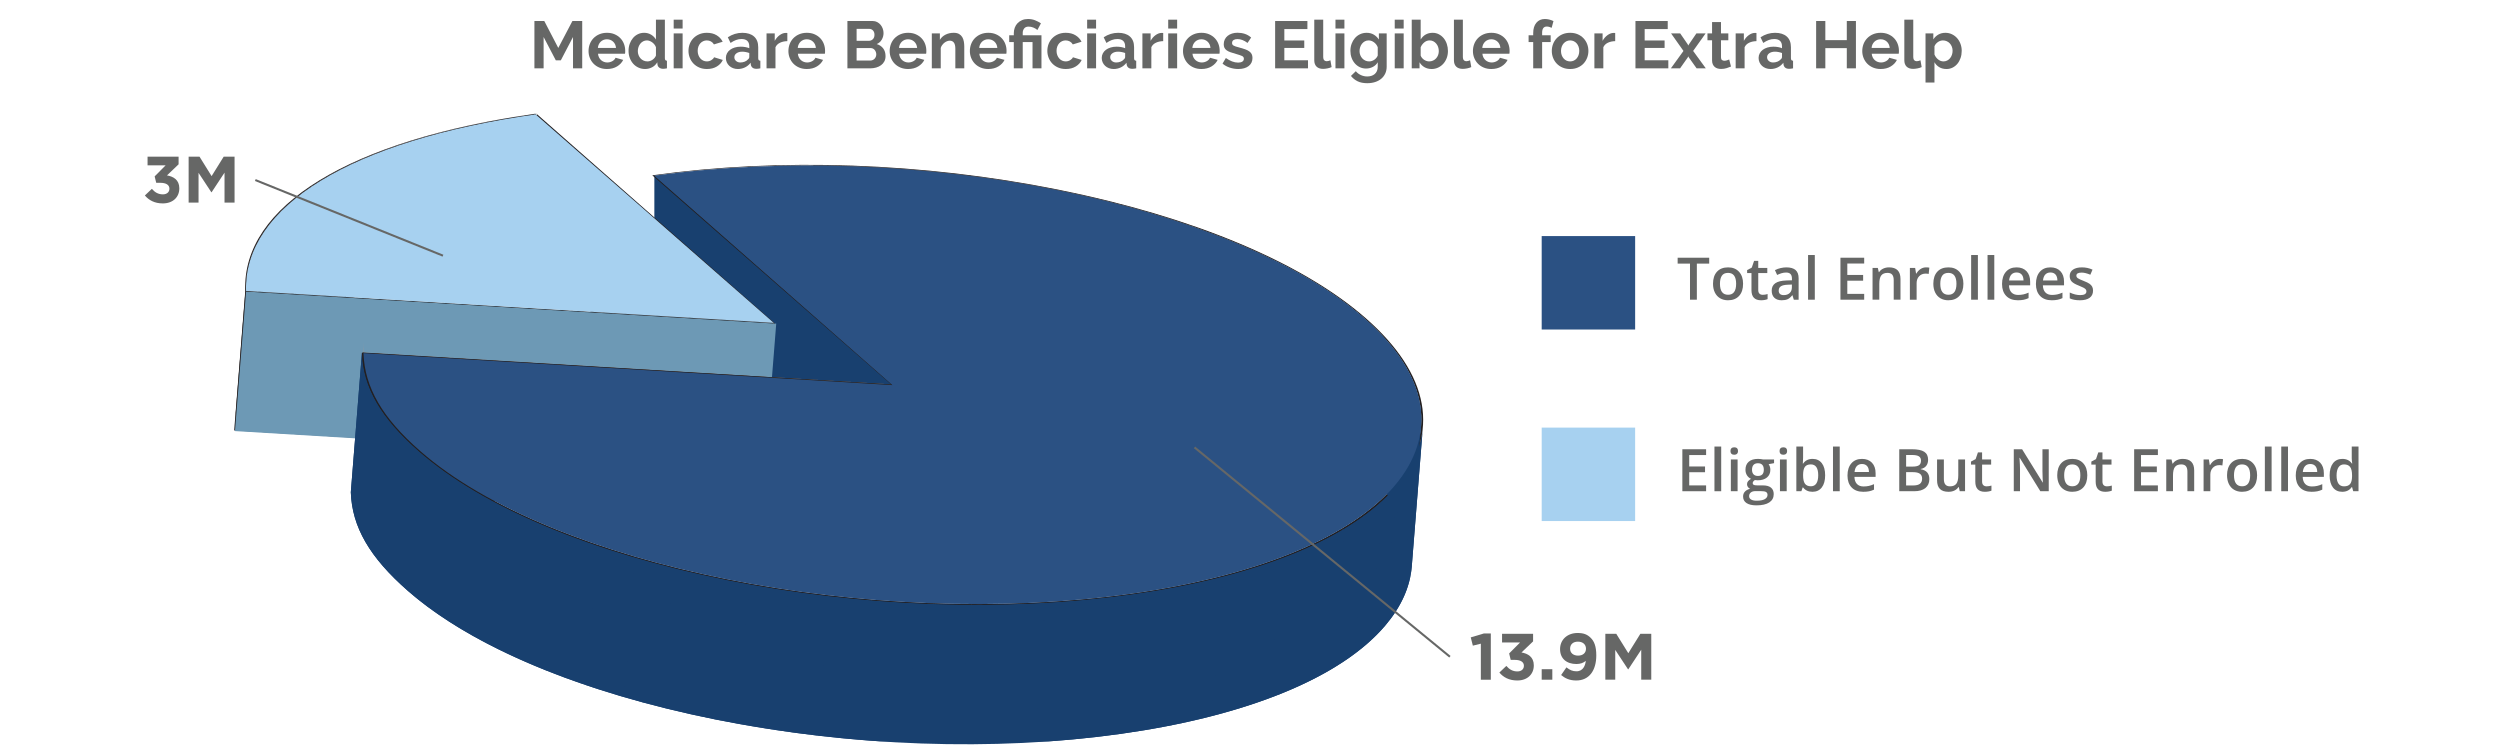 <?xml version="1.0" encoding="UTF-8"?>
<svg id="Layer_1" xmlns="http://www.w3.org/2000/svg" version="1.1" xmlns:xlink="http://www.w3.org/1999/xlink" viewBox="0 0 600 180.369">
  <!-- Generator: Adobe Illustrator 29.8.2, SVG Export Plug-In . SVG Version: 2.1.1 Build 3)  -->
  <defs>
    <style>
      .st0 {
        clip-path: url(#clippath-4);
      }

      .st1 {
        fill: #666766;
      }

      .st2 {
        fill: #2b5183;
      }

      .st3 {
        fill: #bcbdc0;
      }

      .st4, .st5 {
        fill: none;
      }

      .st6 {
        fill: #6d99b5;
      }

      .st7 {
        clip-path: url(#clippath-1);
      }

      .st8 {
        fill: #231f20;
      }

      .st9 {
        isolation: isolate;
      }

      .st10 {
        clip-path: url(#clippath-5);
      }

      .st11 {
        clip-path: url(#clippath-3);
      }

      .st12 {
        fill: #18406f;
      }

      .st13 {
        fill: #96989b;
      }

      .st14 {
        clip-path: url(#clippath-2);
      }

      .st5 {
        stroke: #666766;
        stroke-width: .5px;
      }

      .st15 {
        fill: #a7d1f0;
      }

      .st16 {
        clip-path: url(#clippath);
      }
    </style>
    <clipPath id="clippath">
      <path class="st4" d="M128.54,27.281l-2.665,33.481c.054-.006.107-.016.167-.022l2.662-33.481c-.054.006-.11.013-.164.022Z"/>
    </clipPath>
    <clipPath id="clippath-1">
      <path class="st4" d="M59.108,67.283l-2.665,33.481c1.518-19.081,27.115-33.863,69.269-39.98l2.665-33.481c-42.154,6.118-67.75,20.899-69.269,39.98h0Z"/>
    </clipPath>
    <clipPath id="clippath-2">
      <path class="st4" d="M56.443,100.765c-.066.841-.088,1.692-.06,2.545.8-10.043,1.868-23.438,2.665-33.481-.028-.854-.006-1.701.06-2.545l-2.665,33.481Z"/>
    </clipPath>
    <clipPath id="clippath-3">
      <path class="st4" d="M84.616,115.536c-.066.844-.085,1.692-.057,2.549.797-10.046,1.865-23.441,2.665-33.484-.028-.854-.009-1.704.06-2.542l-2.668,33.478h0Z"/>
    </clipPath>
    <clipPath id="clippath-4">
      <path class="st4" d="M84.562,118.233c.315,8.282,4.533,15.537,13.65,23.523,22.682,19.853,68.525,33.371,115.701,36.165h35.583c6.537-.406,12.992-1.046,19.302-1.934,42.853-6.023,68.131-21.863,69.584-40.141l2.665-33.481c-1.455,18.278-26.73,34.118-69.584,40.141-62.473,8.78-138.994-6.578-170.585-34.231-9.117-7.983-13.335-15.241-13.65-23.523l-2.665,33.481h-.001Z"/>
    </clipPath>
    <clipPath id="clippath-5">
      <path class="st4" d="M84.194,118.138c.293,8.336,4.518,15.632,13.688,23.662,15.345,13.436,41.596,24.405,73.906,30.892,12.882,2.583,26.116,4.332,39.294,5.229h40.834c5.797-.416,11.492-1.011,17.049-1.793,30.347-4.262,52.906-13.505,63.513-26.021,3.856-4.546,5.964-9.325,6.351-14.211l2.482-31.166v-.75c-.677,4.341-2.728,8.588-6.168,12.645-10.604,12.513-33.166,21.759-63.516,26.021-30.35,4.269-64.861,3.046-97.174-3.44-32.309-6.483-58.561-17.453-73.906-30.889-9.174-8.03-13.395-15.326-13.688-23.665l-2.665,33.484v.002Z"/>
    </clipPath>
  </defs>
  <rect class="st12" x="157.044" y="42.175" width="75.935" height="66.289"/>
  <path class="st8" d="M128.54,27.28l.164-.022c-.054.006-.107.013-.164.022"/>
  <g class="st16">
    <path class="st8" d="M128.705,27.257l-2.665,33.481c-.057.006-.11.016-.164.022l2.665-33.481c.054-.006.107-.016.164-.022"/>
  </g>
  <g class="st7">
    <g>
      <path class="st8" d="M128.376,27.303l-2.665,33.481c-7.832,1.137-15.09,2.571-21.728,4.278l2.662-33.481c6.641-1.707,13.899-3.141,21.731-4.278"/>
      <path class="st8" d="M106.646,31.581l-2.665,33.481c-5.141,1.323-9.914,2.807-14.29,4.439l2.665-33.481c4.376-1.632,9.148-3.116,14.29-4.439"/>
      <path class="st8" d="M92.356,36.021l-2.665,33.481c-3.043,1.137-5.897,2.344-8.553,3.62l2.665-33.481c2.656-1.276,5.51-2.482,8.553-3.62"/>
      <path class="st8" d="M83.804,39.642l-2.665,33.481c-2.23,1.071-4.319,2.193-6.266,3.358l2.665-33.481c1.947-1.166,4.036-2.287,6.266-3.358"/>
      <path class="st8" d="M77.539,42.999l-2.665,33.481c-1.758,1.052-3.396,2.142-4.914,3.267l2.665-33.481c1.518-1.125,3.157-2.215,4.914-3.267"/>
      <path class="st8" d="M72.624,46.264l-2.665,33.481c-1.433,1.062-2.763,2.155-3.979,3.279l2.665-33.481c1.216-1.125,2.545-2.218,3.979-3.279"/>
      <path class="st8" d="M68.646,49.543l-2.665,33.481c-1.185,1.093-2.265,2.218-3.235,3.365l2.665-33.481c.97-1.15,2.051-2.271,3.235-3.365"/>
      <path class="st8" d="M65.409,52.908l-2.665,33.481c-.97,1.147-1.833,2.322-2.59,3.522l2.665-33.484c.756-1.197,1.619-2.372,2.59-3.519"/>
      <path class="st8" d="M62.821,56.429l-2.665,33.481c-.772,1.229-1.427,2.482-1.966,3.758l2.665-33.481c.539-1.276,1.194-2.53,1.966-3.758"/>
      <path class="st8" d="M60.854,60.188l-2.665,33.481c-.567,1.345-1.002,2.719-1.307,4.114l2.665-33.481c.302-1.396.74-2.769,1.307-4.114"/>
      <path class="st8" d="M59.547,64.304l-2.665,33.481c-.211.98-.359,1.975-.438,2.98l2.662-33.481c.082-1.005.23-2,.441-2.98"/>
    </g>
  </g>
  <polygon class="st8" points="186 77.653 183.335 111.135 126.208 60.884 128.873 27.403 186 77.653"/>
  <polygon class="st8" points="185.7 77.487 183.035 110.968 125.709 60.784 128.374 27.302 185.7 77.487"/>
  <polygon class="st3" points="185.7 77.487 183.035 110.968 56.384 103.31 59.049 69.828 185.7 77.487"/>
  <g class="st14">
    <path class="st13" d="M59.048,69.829l-2.665,33.481c-.028-.857-.006-1.704.06-2.545l2.665-33.481c-.066.841-.088,1.689-.06,2.545"/>
  </g>
  <polygon class="st8" points="185.701 77.487 183.035 110.968 56.201 103.3 58.867 69.819 185.701 77.487"/>
  <polygon class="st6" points="186.295 77.673 183.63 111.154 56.39 103.461 59.055 69.98 186.295 77.673"/>
  <g>
    <path class="st15" d="M128.542,27.449l57.159,50.036-126.654-7.658c-.643-20.307,25.319-36.14,69.495-42.378"/>
    <path class="st8" d="M58.865,69.818c-.829-20.376,25.206-36.257,69.511-42.513-44.01,6.382-69.971,22.216-69.329,42.523l126.651,7.658-126.834-7.668h.001Z"/>
    <path class="st8" d="M156.714,42.052l.164-.022c-.054.006-.107.016-.164.022"/>
  </g>
  <polygon class="st3" points="213.875 92.259 211.209 125.74 84.558 118.082 87.223 84.601 213.875 92.259"/>
  <g class="st11">
    <path class="st13" d="M87.222,84.601l-2.665,33.481c-.028-.857-.006-1.704.06-2.545l2.665-33.481c-.066.841-.088,1.689-.06,2.545"/>
  </g>
  <polygon class="st8" points="213.875 92.259 211.209 125.74 84.375 118.073 87.041 84.591 213.875 92.259"/>
  <polygon class="st8" points="214.47 92.445 211.805 125.926 84.564 118.233 87.229 84.752 214.47 92.445"/>
  <g class="st0">
    <g>
      <path class="st8" d="M341.048,102.365l-2.665,33.481c-.076.948-.214,1.89-.419,2.826l2.665-33.481c.205-.936.343-1.878.419-2.826"/>
      <path class="st8" d="M340.629,105.191l-2.665,33.481c-.293,1.351-.718,2.684-1.273,4.001l2.665-33.481c.554-1.317.98-2.649,1.273-4.001"/>
      <path class="st8" d="M339.355,109.192l-2.665,33.481c-.536,1.27-1.191,2.52-1.966,3.752l2.665-33.481c.775-1.232,1.43-2.482,1.966-3.752"/>
      <path class="st8" d="M337.389,112.944l-2.665,33.481c-.762,1.216-1.641,2.41-2.634,3.582l2.665-33.481c.992-1.172,1.871-2.369,2.634-3.582"/>
      <path class="st8" d="M334.755,116.525l-2.665,33.481c-.999,1.178-2.111,2.338-3.336,3.468l2.665-33.481c1.225-1.131,2.338-2.29,3.336-3.468"/>
      <path class="st8" d="M331.42,119.992l-2.665,33.481c-1.257,1.162-2.634,2.297-4.127,3.402l2.665-33.481c1.493-1.106,2.87-2.24,4.127-3.402"/>
      <path class="st8" d="M327.294,123.394l-2.665,33.481c-1.575,1.169-3.283,2.303-5.113,3.399l2.665-33.481c1.83-1.096,3.538-2.23,5.113-3.399"/>
      <path class="st8" d="M322.181,126.793l-2.665,33.481c-2.013,1.207-4.18,2.369-6.499,3.481l2.665-33.481c2.319-1.112,4.483-2.275,6.499-3.481"/>
      <path class="st8" d="M315.682,130.274l-2.665,33.481c-2.709,1.301-5.623,2.536-8.733,3.692l2.665-33.481c3.109-1.156,6.023-2.391,8.733-3.692"/>
      <path class="st8" d="M306.95,133.967l-2.665,33.481c-4.366,1.626-9.123,3.106-14.252,4.417l2.665-33.481c5.129-1.311,9.886-2.791,14.252-4.417"/>
      <path class="st8" d="M292.698,138.383l-2.665,33.481c-6.493,1.66-13.584,3.046-21.236,4.124-6.65.932-13.461,1.594-20.36,1.997l2.665-33.481c6.899-.403,13.71-1.065,20.36-1.997,7.652-1.077,14.74-2.464,21.236-4.124"/>
      <path class="st8" d="M251.102,144.503l-2.665,33.481c-5.938.347-11.943.501-17.966.469l2.665-33.481c6.023.032,12.028-.123,17.966-.469"/>
      <path class="st8" d="M233.137,144.974l-2.665,33.481c-4.269-.022-8.544-.132-12.815-.334l2.665-33.481c4.272.202,8.547.312,12.815.334"/>
      <path class="st8" d="M220.32,144.639l-2.665,33.481c-3.73-.176-7.457-.419-11.168-.728l2.662-33.481c3.714.309,7.441.551,11.171.728"/>
      <path class="st8" d="M209.151,143.911l-2.665,33.481c-3.437-.287-6.864-.627-10.267-1.024l2.665-33.481c3.402.394,6.83.737,10.267,1.024"/>
      <path class="st8" d="M198.885,142.885l-2.665,33.481c-3.257-.381-6.493-.81-9.7-1.288l2.665-33.481c3.207.479,6.442.907,9.7,1.288"/>
      <path class="st8" d="M189.184,141.598l-2.665,33.481c-3.138-.466-6.25-.983-9.331-1.54l2.665-33.481c3.081.558,6.193,1.074,9.331,1.54"/>
      <path class="st8" d="M179.853,140.058l-2.665,33.481c-3.068-.558-6.105-1.159-9.104-1.805l2.665-33.481c2.996.646,6.033,1.248,9.104,1.805"/>
      <path class="st8" d="M170.75,138.254l-2.665,33.481c-3.046-.655-6.052-1.355-9.007-2.098l2.665-33.481c2.955.743,5.96,1.443,9.007,2.098"/>
      <path class="st8" d="M161.743,136.155l-2.665,33.481c-3.072-.772-6.086-1.591-9.045-2.454l2.665-33.481c2.955.863,5.973,1.682,9.045,2.454"/>
      <path class="st8" d="M152.698,133.7l-2.665,33.481c-3.163-.923-6.256-1.9-9.268-2.923l2.665-33.481c3.012,1.024,6.105,2,9.268,2.923"/>
      <path class="st8" d="M143.428,130.777l-2.665,33.481c-3.361-1.144-6.625-2.347-9.775-3.61l2.665-33.481c3.15,1.263,6.414,2.467,9.775,3.61"/>
      <path class="st8" d="M133.654,127.166l-2.665,33.481c-3.919-1.572-7.662-3.232-11.202-4.981l2.665-33.481c3.541,1.748,7.283,3.409,11.202,4.981"/>
      <path class="st8" d="M122.451,122.186l-2.665,33.481c-8.462-4.174-15.774-8.837-21.573-13.912-9.12-7.983-13.335-15.241-13.647-23.523l2.665-33.481c.312,8.282,4.527,15.54,13.647,23.523,5.8,5.075,13.112,9.738,21.573,13.912"/>
    </g>
  </g>
  <path class="st12" d="M341.496,102.415l-2.665,33.481c-.387,4.886-2.498,9.665-6.351,14.211-10.607,12.516-33.166,21.759-63.516,26.021-30.35,4.265-64.861,3.046-97.174-3.437-32.313-6.483-58.561-17.456-73.906-30.892-9.174-8.027-13.395-15.326-13.688-23.665l2.665-33.481c.293,8.339,4.514,15.638,13.688,23.665,15.345,13.436,41.593,24.408,73.906,30.892,32.313,6.483,66.824,7.702,97.174,3.437,30.35-4.262,52.909-13.505,63.516-26.021,3.853-4.546,5.964-9.325,6.351-14.211"/>
  <g class="st10">
    <g>
      <path class="st12" d="M341.496,102.415l-2.665,33.481c-.076.939-.214,1.874-.416,2.804l2.665-33.481c.202-.929.34-1.865.416-2.804"/>
      <path class="st12" d="M341.08,105.219l-2.665,33.481c-.29,1.339-.715,2.668-1.27,3.988l2.665-33.481c.554-1.32.98-2.649,1.27-3.988"/>
      <path class="st12" d="M339.811,109.206l-2.665,33.481c-.536,1.266-1.191,2.523-1.972,3.765l2.665-33.481c.781-1.241,1.437-2.498,1.972-3.765"/>
      <path class="st12" d="M337.838,112.97l-2.665,33.481c-.772,1.225-1.663,2.438-2.675,3.632l2.665-33.481c1.011-1.194,1.903-2.407,2.675-3.632"/>
      <path class="st12" d="M335.164,116.604l-2.665,33.481c-.006.006-.013.016-.019.022-1.014,1.197-2.136,2.363-3.365,3.497l2.665-33.481c1.229-1.134,2.35-2.3,3.365-3.497.006-.006.013-.016.019-.022"/>
      <path class="st12" d="M331.781,120.122l-2.665,33.481c-1.27,1.172-2.649,2.309-4.139,3.415l2.665-33.481c1.49-1.106,2.87-2.243,4.139-3.415"/>
      <path class="st12" d="M327.641,123.536l-2.665,33.481c-1.572,1.166-3.267,2.29-5.078,3.377l2.665-33.481c1.811-1.087,3.506-2.212,5.078-3.377"/>
      <path class="st12" d="M322.562,126.913l-2.665,33.481c-2,1.197-4.143,2.347-6.42,3.443l2.665-33.481c2.278-1.096,4.42-2.246,6.42-3.443"/>
      <path class="st12" d="M316.143,130.355l-2.665,33.481c-2.678,1.288-5.548,2.504-8.591,3.645l2.665-33.481c3.043-1.14,5.913-2.356,8.591-3.645"/>
      <path class="st12" d="M307.552,133.998l-2.665,33.481c-4.338,1.622-9.035,3.087-14.063,4.385l2.665-33.481c5.028-1.298,9.725-2.763,14.063-4.385"/>
      <path class="st12" d="M293.489,138.383l-2.665,33.481c-6.72,1.733-14.031,3.166-21.86,4.265-6.729.945-13.663,1.622-20.732,2.029l2.665-33.481c7.069-.406,14.003-1.084,20.732-2.029,7.828-1.099,15.14-2.533,21.86-4.265"/>
      <path class="st12" d="M250.898,144.679l-2.665,33.481c-5.897.34-11.889.498-17.935.466l2.665-33.481c6.045.028,12.037-.126,17.935-.466"/>
      <path class="st12" d="M232.964,145.146l-2.665,33.481c-4.259-.022-8.544-.132-12.841-.337l2.665-33.481c4.297.205,8.581.315,12.841.337"/>
      <path class="st12" d="M220.123,144.809l-2.665,33.481c-3.695-.176-7.4-.416-11.102-.728l2.662-33.481c3.705.312,7.409.551,11.105.728"/>
      <path class="st12" d="M209.019,144.082l-2.665,33.481c-3.393-.284-6.789-.624-10.175-1.018l2.665-33.481c3.387.394,6.783.734,10.175,1.018"/>
      <path class="st12" d="M198.843,143.064l-2.665,33.481c-3.229-.378-6.452-.803-9.662-1.282l2.665-33.481c3.21.476,6.433.904,9.662,1.282"/>
      <path class="st12" d="M189.179,141.78l-2.665,33.481c-3.135-.466-6.26-.983-9.369-1.547l2.665-33.481c3.106.564,6.231,1.081,9.369,1.547"/>
      <path class="st12" d="M179.81,140.232l-2.665,33.481c-1.793-.324-3.579-.665-5.356-1.024-1.311-.261-2.612-.532-3.9-.81l2.665-33.481c1.288.277,2.59.548,3.9.81,1.777.359,3.563.699,5.356,1.024"/>
      <path class="st12" d="M170.554,138.399l-2.665,33.481c-3.084-.665-6.108-1.367-9.073-2.114l2.665-33.481c2.964.747,5.989,1.449,9.073,2.114"/>
      <path class="st12" d="M161.482,136.286l-2.665,33.481c-3.075-.772-6.083-1.588-9.019-2.445l2.665-33.481c2.936.857,5.945,1.673,9.019,2.445"/>
      <path class="st12" d="M152.464,133.84l-2.665,33.481c-3.147-.92-6.209-1.884-9.183-2.892l2.665-33.481c2.974,1.008,6.036,1.972,9.183,2.892"/>
      <path class="st12" d="M143.281,130.947l-2.665,33.481c-3.368-1.144-6.619-2.344-9.747-3.594l2.665-33.481c3.128,1.251,6.379,2.451,9.747,3.594"/>
      <path class="st12" d="M133.535,127.352l-2.665,33.481c-3.894-1.559-7.595-3.204-11.086-4.921l2.665-33.481c3.491,1.717,7.192,3.361,11.086,4.921"/>
      <path class="st12" d="M122.448,122.432l-2.665,33.481c-8.692-4.275-16.079-9.016-21.901-14.113-9.171-8.027-13.395-15.326-13.688-23.665l2.665-33.481c.293,8.339,4.514,15.638,13.688,23.665,5.819,5.097,13.209,9.838,21.901,14.113"/>
    </g>
  </g>
  <g>
    <path class="st8" d="M271.464,142.504c62.473-8.78,87.591-38.421,56-66.077-31.56-27.628-107.976-42.983-170.415-34.253l57.42,50.272-127.237-7.696c.312,8.282,4.527,15.54,13.647,23.523,31.591,27.653,108.112,43.011,170.585,34.231M253.891,45.494c32.313,6.483,58.558,17.453,73.903,30.889,15.348,13.433,17.96,27.726,7.353,40.242-10.61,12.516-33.169,21.759-63.519,26.025s-64.861,3.043-97.174-3.44c-32.313-6.483-58.558-17.456-73.906-30.889-9.174-8.03-13.395-15.329-13.688-23.665l127.017,7.605-57.326-50.184c30.64-4.284,65.088-3.053,97.341,3.418"/>
    <path class="st12" d="M341.048,102.365l-2.665,33.481c.668-8.37-3.661-17.251-13.584-25.936-5.797-5.075-13.108-9.738-21.573-13.912l2.665-33.481c8.462,4.174,15.777,8.837,21.573,13.912,9.923,8.685,14.249,17.566,13.584,25.936"/>
    <path class="st8" d="M305.892,62.516l-2.665,33.481c-3.541-1.745-7.283-3.409-11.199-4.977l2.665-33.481c3.916,1.569,7.658,3.232,11.199,4.977"/>
    <path class="st8" d="M294.692,57.537l-2.665,33.481c-3.15-1.263-6.414-2.467-9.775-3.61l2.665-33.481c3.361,1.144,6.625,2.347,9.775,3.61"/>
    <path class="st8" d="M284.917,53.926l-2.665,33.481c-3.015-1.024-6.105-2-9.268-2.923l2.665-33.481c3.163.923,6.253,1.9,9.268,2.923"/>
    <path class="st8" d="M275.648,51.003l-2.665,33.481c-2.958-.863-5.973-1.682-9.045-2.454l2.665-33.481c3.072.772,6.086,1.591,9.045,2.454"/>
    <path class="st8" d="M266.603,48.548l-2.665,33.481c-2.955-.743-5.96-1.443-9.007-2.098l2.665-33.481c3.046.655,6.052,1.355,9.007,2.098"/>
    <path class="st8" d="M257.596,46.449l-2.665,33.481c-2.996-.646-6.033-1.248-9.104-1.805l2.665-33.481c3.072.558,6.108,1.159,9.104,1.805"/>
    <path class="st8" d="M248.493,44.646l-2.665,33.481c-3.078-.558-6.19-1.071-9.331-1.54l2.665-33.481c3.141.469,6.253.983,9.331,1.54"/>
    <path class="st8" d="M239.163,43.106l-2.665,33.481c-3.207-.479-6.446-.907-9.7-1.288l2.665-33.481c3.254.381,6.49.81,9.7,1.288"/>
    <path class="st8" d="M229.462,41.818l-2.665,33.481c-3.402-.397-6.827-.74-10.267-1.024l2.665-33.484c3.44.287,6.864.63,10.267,1.027"/>
    <path class="st8" d="M219.196,40.793l-2.665,33.481c-3.711-.309-7.435-.551-11.168-.728l2.665-33.481c3.733.176,7.457.419,11.168.728"/>
    <path class="st8" d="M208.03,40.065l-2.665,33.481c-4.278-.202-8.563-.315-12.837-.334l2.665-33.481c4.275.019,8.559.132,12.837.334"/>
    <path class="st2" d="M157.046,42.175c62.442-8.729,138.859,6.625,170.418,34.253,31.591,27.653,6.471,57.298-56.003,66.077-62.47,8.78-138.994-6.578-170.585-34.234-9.117-7.98-13.335-15.238-13.647-23.52l126.944,7.674-57.127-50.25h0Z"/>
  </g>
  <g class="st9">
    <g class="st9">
      <path class="st1" d="M137.523,16.402v-7.52l-2.928,5.6h-1.2l-2.928-5.6v7.52h-2.208V5.042h2.368l3.36,6.464,3.392-6.464h2.352v11.36h-2.208Z"/>
      <path class="st1" d="M145.667,16.562c-.672,0-1.28-.115-1.824-.344-.544-.229-1.008-.542-1.392-.937-.384-.395-.68-.854-.888-1.376s-.312-1.072-.312-1.647c0-.598.101-1.16.304-1.688s.496-.992.88-1.392c.384-.4.851-.718,1.4-.952.549-.234,1.165-.353,1.848-.353s1.293.118,1.832.353.998.549,1.376.943c.378.396.667.854.864,1.376.197.523.296,1.067.296,1.633,0,.139-.003.271-.008.399-.006.128-.019.235-.04.32h-6.48c.032.331.112.624.24.88s.293.475.496.656.432.319.688.416c.256.096.522.144.8.144.427,0,.83-.104,1.208-.312s.637-.482.776-.824l1.84.512c-.31.641-.803,1.166-1.48,1.576-.678.411-1.485.616-2.424.616ZM147.843,11.505c-.054-.629-.286-1.133-.696-1.512-.411-.378-.91-.567-1.496-.567-.288,0-.558.051-.808.151-.251.102-.472.243-.664.424-.192.182-.35.4-.472.656s-.194.539-.216.848h4.352Z"/>
      <path class="st1" d="M154.835,16.562c-.576,0-1.11-.112-1.6-.336-.491-.225-.912-.533-1.264-.928s-.627-.856-.824-1.385c-.197-.527-.296-1.096-.296-1.704s.093-1.173.28-1.695c.187-.522.445-.981.776-1.376s.725-.704,1.184-.929c.458-.224.96-.336,1.504-.336.619,0,1.176.149,1.672.448s.883.688,1.16,1.168v-4.768h2.144v9.216c0,.224.037.384.112.479.075.097.203.149.384.16v1.824c-.374.074-.678.112-.912.112-.384,0-.699-.097-.944-.288-.246-.192-.384-.442-.416-.752l-.048-.528c-.31.533-.728.937-1.256,1.208-.528.272-1.08.408-1.656.408ZM155.395,14.738c.203,0,.411-.034.624-.104s.411-.168.592-.297c.181-.128.344-.276.488-.447s.253-.357.328-.561v-2c-.085-.234-.206-.45-.36-.647-.155-.197-.331-.368-.528-.513-.197-.144-.405-.258-.624-.344-.219-.085-.435-.128-.648-.128-.32,0-.616.069-.888.208s-.504.328-.696.568c-.192.239-.341.515-.448.824-.107.309-.16.629-.16.96,0,.352.059.677.176.976.118.299.277.56.48.784.202.224.445.399.728.527.283.129.595.192.936.192Z"/>
      <path class="st1" d="M161.683,6.85v-2.128h2.144v2.128h-2.144ZM161.683,16.402v-8.384h2.144v8.384h-2.144Z"/>
      <path class="st1" d="M165.235,12.209c0-.586.101-1.141.304-1.664.203-.522.496-.98.88-1.376.384-.395.848-.709,1.392-.943s1.157-.353,1.84-.353c.917,0,1.699.198,2.344.593.645.395,1.128.911,1.448,1.552l-2.096.64c-.182-.31-.421-.546-.72-.712-.299-.165-.629-.248-.992-.248-.31,0-.598.062-.864.185-.267.122-.499.293-.696.512-.198.219-.352.482-.464.792-.112.31-.168.65-.168,1.023s.059.715.176,1.024c.117.31.274.576.472.8.197.225.429.397.696.521.267.122.549.184.848.184.384,0,.738-.096,1.064-.288.325-.191.552-.427.68-.704l2.096.641c-.288.64-.763,1.162-1.424,1.567-.662.405-1.456.608-2.384.608-.683,0-1.296-.117-1.84-.353-.544-.234-1.008-.552-1.392-.951-.384-.4-.68-.864-.888-1.393s-.312-1.08-.312-1.656Z"/>
      <path class="st1" d="M177.075,16.562c-.406,0-.784-.067-1.136-.2s-.656-.32-.912-.56c-.256-.24-.456-.521-.6-.841-.144-.319-.216-.672-.216-1.056,0-.395.088-.76.264-1.096.176-.336.421-.621.736-.856.314-.234.69-.418,1.128-.552.438-.133.917-.2,1.44-.2.374,0,.739.032,1.096.097.357.063.674.154.952.271v-.479c0-.555-.158-.981-.472-1.28s-.781-.448-1.4-.448c-.448,0-.886.08-1.312.24-.427.16-.864.395-1.312.704l-.656-1.36c1.078-.715,2.24-1.072,3.488-1.072,1.205,0,2.141.296,2.808.889.667.592,1,1.447,1,2.567v2.608c0,.224.04.384.12.479.08.097.211.149.392.16v1.824c-.363.074-.677.112-.944.112-.406,0-.717-.091-.936-.272-.219-.181-.355-.421-.408-.72l-.048-.464c-.374.49-.827.863-1.36,1.12-.534.256-1.104.384-1.712.384ZM177.683,14.994c.362,0,.707-.063,1.032-.191.326-.128.579-.299.76-.513.234-.181.352-.384.352-.607v-.96c-.256-.097-.534-.174-.832-.232-.299-.059-.587-.088-.864-.088-.555,0-1.008.126-1.36.376-.352.251-.528.568-.528.952,0,.362.138.664.416.904.277.239.618.359,1.024.359Z"/>
      <path class="st1" d="M188.962,9.874c-.65.011-1.232.137-1.744.376-.512.24-.88.601-1.104,1.08v5.072h-2.144v-8.384h1.968v1.792c.149-.288.325-.547.528-.776.202-.229.421-.429.656-.6.234-.171.472-.302.712-.393.24-.09.472-.136.696-.136h.264c.059,0,.115.006.168.016v1.952Z"/>
      <path class="st1" d="M193.634,16.562c-.672,0-1.28-.115-1.824-.344-.544-.229-1.008-.542-1.392-.937-.384-.395-.68-.854-.888-1.376s-.312-1.072-.312-1.647c0-.598.101-1.16.304-1.688s.496-.992.88-1.392c.384-.4.851-.718,1.4-.952.549-.234,1.165-.353,1.848-.353s1.293.118,1.832.353.998.549,1.376.943c.378.396.667.854.864,1.376.197.523.296,1.067.296,1.633,0,.139-.003.271-.008.399-.006.128-.019.235-.04.32h-6.48c.032.331.112.624.24.88s.293.475.496.656.432.319.688.416c.256.096.522.144.8.144.427,0,.83-.104,1.208-.312s.637-.482.776-.824l1.84.512c-.31.641-.803,1.166-1.48,1.576-.678.411-1.485.616-2.424.616ZM195.811,11.505c-.054-.629-.286-1.133-.696-1.512-.411-.378-.91-.567-1.496-.567-.288,0-.558.051-.808.151-.251.102-.472.243-.664.424-.192.182-.35.4-.472.656s-.194.539-.216.848h4.352Z"/>
      <path class="st1" d="M212.53,13.474c0,.479-.096.901-.288,1.264-.192.363-.456.667-.792.912s-.726.432-1.168.56c-.443.128-.915.192-1.416.192h-5.488V5.042h6.08c.395,0,.752.086,1.072.257.32.17.592.392.816.663.224.272.397.582.52.929s.184.695.184,1.048c0,.555-.139,1.074-.416,1.56s-.683.846-1.216,1.08c.65.192,1.165.536,1.544,1.032.378.496.568,1.117.568,1.864ZM205.586,6.93v2.863h2.944c.374,0,.69-.128.952-.384.261-.256.392-.607.392-1.056,0-.438-.12-.784-.36-1.04-.24-.256-.536-.384-.888-.384h-3.04ZM210.306,13.058c0-.203-.035-.397-.104-.584s-.163-.35-.28-.488c-.118-.139-.256-.248-.416-.328s-.336-.12-.528-.12h-3.392v2.992h3.28c.203,0,.392-.037.568-.112.176-.074.328-.178.456-.312.128-.134.229-.291.304-.472.075-.182.112-.374.112-.576Z"/>
      <path class="st1" d="M217.938,16.562c-.672,0-1.28-.115-1.824-.344-.544-.229-1.008-.542-1.392-.937-.384-.395-.68-.854-.888-1.376s-.312-1.072-.312-1.647c0-.598.101-1.16.304-1.688s.496-.992.88-1.392c.384-.4.851-.718,1.4-.952.549-.234,1.165-.353,1.848-.353s1.293.118,1.832.353.998.549,1.376.943c.378.396.667.854.864,1.376.197.523.296,1.067.296,1.633,0,.139-.003.271-.008.399-.006.128-.019.235-.04.32h-6.48c.032.331.112.624.24.88s.293.475.496.656.432.319.688.416c.256.096.522.144.8.144.427,0,.83-.104,1.208-.312s.637-.482.776-.824l1.84.512c-.31.641-.803,1.166-1.48,1.576-.678.411-1.485.616-2.424.616ZM220.114,11.505c-.054-.629-.286-1.133-.696-1.512-.411-.378-.91-.567-1.496-.567-.288,0-.558.051-.808.151-.251.102-.472.243-.664.424-.192.182-.35.4-.472.656s-.194.539-.216.848h4.352Z"/>
      <path class="st1" d="M231.426,16.402h-2.144v-4.704c0-.672-.118-1.162-.352-1.472-.235-.31-.56-.464-.976-.464-.213,0-.432.042-.656.128-.224.085-.435.205-.632.359-.197.155-.376.339-.536.553-.16.213-.278.447-.352.703v4.896h-2.144v-8.384h1.936v1.552c.309-.533.757-.949,1.344-1.248s1.248-.448,1.984-.448c.522,0,.949.097,1.28.288.331.192.586.443.768.752.181.31.307.662.376,1.057s.104.794.104,1.199v5.232Z"/>
      <path class="st1" d="M237.186,16.562c-.672,0-1.28-.115-1.824-.344-.544-.229-1.008-.542-1.392-.937-.384-.395-.68-.854-.888-1.376s-.312-1.072-.312-1.647c0-.598.101-1.16.304-1.688s.496-.992.88-1.392c.384-.4.851-.718,1.4-.952.549-.234,1.165-.353,1.848-.353s1.293.118,1.832.353.998.549,1.376.943c.378.396.667.854.864,1.376.197.523.296,1.067.296,1.633,0,.139-.003.271-.008.399-.006.128-.019.235-.04.32h-6.48c.032.331.112.624.24.88s.293.475.496.656.432.319.688.416c.256.096.522.144.8.144.427,0,.83-.104,1.208-.312s.637-.482.776-.824l1.84.512c-.31.641-.803,1.166-1.48,1.576-.678.411-1.485.616-2.424.616ZM239.362,11.505c-.054-.629-.286-1.133-.696-1.512-.411-.378-.91-.567-1.496-.567-.288,0-.558.051-.808.151-.251.102-.472.243-.664.424-.192.182-.35.4-.472.656s-.194.539-.216.848h4.352Z"/>
      <path class="st1" d="M243.314,10.098h-1.104v-1.632h1.104v-.513c0-.458.078-.896.232-1.312.154-.416.378-.776.672-1.08.293-.304.65-.547,1.072-.729.421-.181.898-.271,1.432-.271.608,0,1.165.099,1.672.296s.984.445,1.432.744l-.848,1.6c-.277-.245-.603-.442-.976-.592-.373-.149-.752-.224-1.136-.224-.48,0-.835.149-1.064.447-.229.299-.344.646-.344,1.04v.593h4.496v7.936h-2.144v-6.304h-2.352v6.304h-2.144v-6.304Z"/>
      <path class="st1" d="M251.362,12.209c0-.586.101-1.141.304-1.664.203-.522.496-.98.88-1.376.384-.395.848-.709,1.392-.943s1.157-.353,1.84-.353c.917,0,1.699.198,2.344.593.645.395,1.128.911,1.448,1.552l-2.096.64c-.182-.31-.421-.546-.72-.712-.299-.165-.629-.248-.992-.248-.31,0-.598.062-.864.185-.267.122-.499.293-.696.512-.198.219-.352.482-.464.792-.112.31-.168.65-.168,1.023s.059.715.176,1.024c.117.31.274.576.472.8.197.225.429.397.696.521.267.122.549.184.848.184.384,0,.738-.096,1.064-.288.325-.191.552-.427.68-.704l2.096.641c-.288.64-.763,1.162-1.424,1.567-.662.405-1.456.608-2.384.608-.683,0-1.296-.117-1.84-.353-.544-.234-1.008-.552-1.392-.951-.384-.4-.68-.864-.888-1.393s-.312-1.08-.312-1.656Z"/>
      <path class="st1" d="M260.915,6.85v-2.128h2.144v2.128h-2.144ZM260.915,16.402v-8.384h2.144v8.384h-2.144Z"/>
      <path class="st1" d="M267.282,16.562c-.406,0-.784-.067-1.136-.2s-.656-.32-.912-.56c-.256-.24-.456-.521-.6-.841-.144-.319-.216-.672-.216-1.056,0-.395.088-.76.264-1.096.176-.336.421-.621.736-.856.314-.234.69-.418,1.128-.552.438-.133.917-.2,1.44-.2.374,0,.739.032,1.096.097.357.063.674.154.952.271v-.479c0-.555-.158-.981-.472-1.28s-.781-.448-1.4-.448c-.448,0-.886.08-1.312.24-.427.16-.864.395-1.312.704l-.656-1.36c1.078-.715,2.24-1.072,3.488-1.072,1.205,0,2.141.296,2.808.889.667.592,1,1.447,1,2.567v2.608c0,.224.04.384.12.479.08.097.211.149.392.16v1.824c-.363.074-.677.112-.944.112-.406,0-.717-.091-.936-.272-.219-.181-.355-.421-.408-.72l-.048-.464c-.374.49-.827.863-1.36,1.12-.534.256-1.104.384-1.712.384ZM267.89,14.994c.362,0,.707-.063,1.032-.191.326-.128.579-.299.76-.513.234-.181.352-.384.352-.607v-.96c-.256-.097-.534-.174-.832-.232-.299-.059-.587-.088-.864-.088-.555,0-1.008.126-1.36.376-.352.251-.528.568-.528.952,0,.362.138.664.416.904.277.239.618.359,1.024.359Z"/>
      <path class="st1" d="M279.17,9.874c-.65.011-1.232.137-1.744.376-.512.24-.88.601-1.104,1.08v5.072h-2.144v-8.384h1.968v1.792c.149-.288.325-.547.528-.776.202-.229.421-.429.656-.6.234-.171.472-.302.712-.393.24-.09.472-.136.696-.136h.264c.059,0,.115.006.168.016v1.952Z"/>
      <path class="st1" d="M280.37,6.85v-2.128h2.144v2.128h-2.144ZM280.37,16.402v-8.384h2.144v8.384h-2.144Z"/>
      <path class="st1" d="M288.337,16.562c-.672,0-1.28-.115-1.824-.344-.544-.229-1.008-.542-1.392-.937-.384-.395-.68-.854-.888-1.376s-.312-1.072-.312-1.647c0-.598.101-1.16.304-1.688s.496-.992.88-1.392c.384-.4.851-.718,1.4-.952.549-.234,1.165-.353,1.848-.353s1.293.118,1.832.353.998.549,1.376.943c.378.396.667.854.864,1.376.197.523.296,1.067.296,1.633,0,.139-.003.271-.008.399-.006.128-.019.235-.04.32h-6.48c.032.331.112.624.24.88s.293.475.496.656.432.319.688.416c.256.096.522.144.8.144.427,0,.83-.104,1.208-.312s.637-.482.776-.824l1.84.512c-.31.641-.803,1.166-1.48,1.576-.678.411-1.485.616-2.424.616ZM290.514,11.505c-.054-.629-.286-1.133-.696-1.512-.411-.378-.91-.567-1.496-.567-.288,0-.558.051-.808.151-.251.102-.472.243-.664.424-.192.182-.35.4-.472.656s-.194.539-.216.848h4.352Z"/>
      <path class="st1" d="M297.202,16.562c-.704,0-1.392-.112-2.064-.336-.672-.225-1.248-.544-1.728-.96l.8-1.345c.512.363,1.011.638,1.496.824s.968.28,1.448.28c.426,0,.762-.08,1.008-.24.245-.16.368-.389.368-.688s-.144-.518-.432-.656-.757-.299-1.408-.48c-.544-.148-1.008-.293-1.392-.432-.384-.139-.694-.296-.928-.472-.235-.176-.405-.379-.512-.608-.106-.229-.16-.504-.16-.824,0-.426.083-.811.248-1.151.165-.342.397-.632.696-.872.298-.24.648-.424,1.048-.552.4-.129.834-.192,1.304-.192.629,0,1.218.091,1.768.271.549.182,1.053.476,1.512.881l-.864,1.296c-.427-.32-.84-.555-1.24-.704-.4-.149-.797-.225-1.192-.225-.363,0-.667.075-.912.225-.245.149-.368.39-.368.72,0,.149.029.272.088.368s.152.182.28.256c.128.075.296.146.504.216s.466.142.776.216c.576.15,1.069.299,1.48.448s.747.32,1.008.512c.261.192.454.414.576.664.123.251.184.553.184.904,0,.821-.304,1.47-.912,1.944s-1.435.712-2.48.712Z"/>
      <path class="st1" d="M313.921,14.466v1.936h-7.888V5.042h7.744v1.937h-5.536v2.735h4.784v1.792h-4.784v2.961h5.68Z"/>
      <path class="st1" d="M315.425,4.722h2.145v8.991c0,.31.074.55.224.721s.362.256.64.256c.129,0,.27-.021.425-.064.154-.042.301-.096.439-.159l.288,1.632c-.288.139-.624.245-1.008.319-.384.075-.73.112-1.04.112-.672,0-1.192-.179-1.56-.536-.368-.357-.553-.866-.553-1.527V4.722Z"/>
      <path class="st1" d="M320.513,6.85v-2.128h2.145v2.128h-2.145ZM320.513,16.402v-8.384h2.145v8.384h-2.145Z"/>
      <path class="st1" d="M327.873,16.45c-.565,0-1.077-.112-1.536-.336s-.856-.53-1.192-.92-.595-.84-.775-1.352c-.182-.513-.272-1.057-.272-1.633,0-.607.097-1.173.288-1.695.192-.522.459-.981.8-1.376.342-.395.752-.704,1.232-.929.479-.224,1.008-.336,1.584-.336.65,0,1.222.147,1.712.44s.896.686,1.216,1.176v-1.472h1.872v7.983c0,.619-.117,1.174-.352,1.664-.235.491-.558.907-.969,1.248-.41.342-.901.603-1.472.784s-1.191.272-1.864.272c-.917,0-1.688-.152-2.312-.456-.624-.305-1.16-.733-1.608-1.288l1.168-1.136c.32.394.723.703,1.208.928.485.224,1,.336,1.544.336.331,0,.648-.046.952-.136.305-.091.573-.232.809-.425.234-.191.418-.438.552-.735.133-.299.2-.651.2-1.057v-1.056c-.277.48-.667.851-1.168,1.112-.502.262-1.04.392-1.616.392ZM328.593,14.738c.234,0,.459-.037.672-.112.214-.074.411-.176.593-.304.181-.128.341-.277.479-.448.139-.17.245-.352.32-.544v-2c-.192-.49-.494-.885-.904-1.184-.411-.299-.84-.448-1.288-.448-.331,0-.63.072-.896.216-.268.145-.496.336-.688.576s-.339.515-.439.824c-.102.31-.152.629-.152.96,0,.342.059.661.176.96s.28.56.488.784c.208.224.45.399.728.527.277.129.581.192.912.192Z"/>
      <path class="st1" d="M334.736,6.85v-2.128h2.145v2.128h-2.145ZM334.736,16.402v-8.384h2.145v8.384h-2.145Z"/>
      <path class="st1" d="M343.585,16.562c-.641,0-1.211-.145-1.712-.433-.502-.287-.896-.682-1.185-1.184v1.456h-1.872V4.722h2.145v4.768c.298-.512.69-.909,1.176-1.191.485-.283,1.053-.425,1.704-.425.544,0,1.04.118,1.487.353.448.234.835.549,1.16.943.325.396.576.859.752,1.393.177.533.265,1.094.265,1.68,0,.608-.099,1.174-.296,1.696-.198.522-.473.979-.824,1.368-.353.39-.769.695-1.248.92-.48.224-.998.336-1.552.336ZM342.992,14.738c.342,0,.656-.066.944-.2.288-.133.533-.312.736-.536.202-.224.359-.484.472-.783s.168-.619.168-.96-.054-.667-.16-.977-.259-.581-.456-.815c-.197-.235-.43-.422-.695-.561-.268-.139-.561-.208-.881-.208-.479,0-.909.157-1.287.472-.379.315-.67.702-.872,1.16v2c.074.214.184.406.328.576.144.171.306.317.487.44.182.122.379.219.592.288.214.069.422.104.624.104Z"/>
      <path class="st1" d="M348.944,4.722h2.144v8.991c0,.31.075.55.225.721.148.171.362.256.64.256.128,0,.27-.021.424-.064.154-.042.302-.096.44-.159l.288,1.632c-.288.139-.624.245-1.009.319-.384.075-.73.112-1.04.112-.672,0-1.191-.179-1.56-.536s-.552-.866-.552-1.527V4.722Z"/>
      <path class="st1" d="M357.92,16.562c-.672,0-1.28-.115-1.824-.344-.544-.229-1.008-.542-1.392-.937s-.681-.854-.889-1.376-.312-1.072-.312-1.647c0-.598.102-1.16.304-1.688.203-.528.496-.992.88-1.392.385-.4.851-.718,1.4-.952.549-.234,1.165-.353,1.848-.353s1.294.118,1.832.353c.539.234.998.549,1.376.943.379.396.667.854.864,1.376.197.523.296,1.067.296,1.633,0,.139-.003.271-.008.399-.006.128-.019.235-.04.32h-6.479c.031.331.111.624.239.88s.294.475.496.656c.203.182.433.319.688.416.256.096.522.144.8.144.427,0,.829-.104,1.208-.312.378-.208.637-.482.776-.824l1.84.512c-.31.641-.803,1.166-1.48,1.576-.678.411-1.485.616-2.424.616ZM360.096,11.505c-.054-.629-.285-1.133-.695-1.512-.411-.378-.91-.567-1.496-.567-.288,0-.558.051-.809.151-.251.102-.472.243-.664.424-.191.182-.35.4-.472.656-.123.256-.194.539-.216.848h4.352Z"/>
      <path class="st1" d="M367.968,16.402v-6.304h-1.104v-1.632h1.104v-.513c0-1.045.25-1.872.752-2.479.501-.608,1.184-.912,2.048-.912.683,0,1.371.165,2.064.496l-.433,1.616c-.16-.086-.35-.157-.567-.217-.219-.059-.419-.088-.601-.088-.746,0-1.12.502-1.12,1.504v.593h2.049v1.632h-2.049v6.304h-2.144Z"/>
      <path class="st1" d="M376.832,16.562c-.683,0-1.296-.117-1.84-.353-.544-.234-1.006-.552-1.384-.951-.379-.4-.67-.861-.872-1.385-.203-.522-.304-1.071-.304-1.647,0-.587.101-1.142.304-1.664.202-.522.493-.984.872-1.384.378-.4.84-.718,1.384-.952s1.157-.353,1.84-.353,1.293.118,1.832.353c.538.234.997.552,1.376.952.379.399.669.861.872,1.384.202.522.304,1.077.304,1.664,0,.576-.102,1.125-.304,1.647-.203.523-.491.984-.864,1.385-.373.399-.832.717-1.376.951-.544.235-1.157.353-1.84.353ZM374.64,12.226c0,.373.057.712.169,1.016.111.304.266.568.464.792.197.225.429.397.695.521.267.122.555.184.864.184s.598-.062.864-.184c.267-.123.498-.296.696-.521.197-.224.352-.49.464-.8.111-.31.168-.65.168-1.024,0-.362-.057-.698-.168-1.008-.112-.309-.267-.576-.464-.8-.198-.224-.43-.397-.696-.52-.267-.123-.555-.185-.864-.185s-.598.064-.864.192-.498.304-.695.527c-.198.225-.353.491-.464.801-.112.31-.169.646-.169,1.008Z"/>
      <path class="st1" d="M387.647,9.874c-.65.011-1.232.137-1.744.376-.512.24-.88.601-1.104,1.08v5.072h-2.145v-8.384h1.968v1.792c.149-.288.325-.547.528-.776.202-.229.421-.429.656-.6.234-.171.472-.302.712-.393.24-.09.472-.136.696-.136h.264c.059,0,.114.006.168.016v1.952Z"/>
      <path class="st1" d="M400.399,14.466v1.936h-7.888V5.042h7.744v1.937h-5.536v2.735h4.784v1.792h-4.784v2.961h5.68Z"/>
      <path class="st1" d="M403.248,8.018l1.808,2.624.128.288.16-.288,1.792-2.624h2.208l-2.992,4.208,3.04,4.176h-2.208l-1.856-2.608-.144-.271-.128.271-1.84,2.608h-2.208l3.023-4.176-2.976-4.208h2.192Z"/>
      <path class="st1" d="M415.439,15.97c-.288.128-.641.256-1.057.384s-.854.191-1.312.191c-.299,0-.579-.037-.84-.111-.262-.075-.491-.194-.688-.36-.197-.165-.354-.378-.472-.64s-.176-.579-.176-.952v-4.816h-1.104v-1.647h1.104v-2.72h2.144v2.72h1.76v1.647h-1.76v4.097c0,.299.077.509.232.632.154.123.344.184.567.184s.442-.037.656-.111c.213-.075.384-.139.512-.192l.433,1.696Z"/>
      <path class="st1" d="M421.551,9.874c-.65.011-1.231.137-1.743.376-.513.24-.88.601-1.104,1.08v5.072h-2.144v-8.384h1.968v1.792c.149-.288.325-.547.528-.776.202-.229.421-.429.655-.6s.473-.302.712-.393c.24-.09.473-.136.696-.136h.264c.059,0,.115.006.168.016v1.952Z"/>
      <path class="st1" d="M424.928,16.562c-.406,0-.784-.067-1.137-.2-.352-.133-.655-.32-.912-.56-.256-.24-.456-.521-.6-.841-.144-.319-.216-.672-.216-1.056,0-.395.088-.76.264-1.096s.422-.621.736-.856c.314-.234.69-.418,1.128-.552.438-.133.917-.2,1.439-.2.374,0,.739.032,1.097.097.357.063.674.154.952.271v-.479c0-.555-.158-.981-.473-1.28s-.781-.448-1.399-.448c-.448,0-.886.08-1.312.24s-.864.395-1.312.704l-.656-1.36c1.077-.715,2.24-1.072,3.488-1.072,1.205,0,2.141.296,2.808.889.667.592,1,1.447,1,2.567v2.608c0,.224.04.384.12.479.08.097.211.149.392.16v1.824c-.362.074-.677.112-.943.112-.406,0-.718-.091-.937-.272-.219-.181-.354-.421-.408-.72l-.048-.464c-.373.49-.826.863-1.359,1.12-.534.256-1.104.384-1.712.384ZM425.535,14.994c.362,0,.707-.063,1.032-.191s.578-.299.76-.513c.234-.181.353-.384.353-.607v-.96c-.257-.097-.534-.174-.832-.232-.299-.059-.587-.088-.864-.088-.555,0-1.008.126-1.36.376-.352.251-.527.568-.527.952,0,.362.138.664.416.904.277.239.618.359,1.023.359Z"/>
      <path class="st1" d="M445.423,5.042v11.36h-2.191v-4.848h-5.152v4.848h-2.208V5.042h2.208v4.593h5.152v-4.593h2.191Z"/>
      <path class="st1" d="M451.358,16.562c-.672,0-1.279-.115-1.823-.344-.544-.229-1.008-.542-1.393-.937-.384-.395-.68-.854-.888-1.376s-.312-1.072-.312-1.647c0-.598.101-1.16.304-1.688.202-.528.496-.992.88-1.392.384-.4.851-.718,1.4-.952.549-.234,1.165-.353,1.848-.353s1.293.118,1.832.353c.538.234.997.549,1.376.943.378.396.666.854.864,1.376.197.523.296,1.067.296,1.633,0,.139-.003.271-.008.399-.006.128-.02.235-.04.32h-6.48c.032.331.112.624.24.88s.293.475.496.656c.202.182.432.319.688.416.256.096.522.144.8.144.427,0,.83-.104,1.208-.312.379-.208.638-.482.776-.824l1.84.512c-.31.641-.803,1.166-1.479,1.576-.678.411-1.485.616-2.425.616ZM453.535,11.505c-.054-.629-.286-1.133-.696-1.512-.411-.378-.909-.567-1.496-.567-.288,0-.558.051-.808.151-.251.102-.473.243-.664.424-.192.182-.35.4-.473.656-.122.256-.194.539-.216.848h4.353Z"/>
      <path class="st1" d="M457.039,4.722h2.144v8.991c0,.31.075.55.225.721.148.171.362.256.64.256.128,0,.27-.021.424-.064.154-.042.302-.096.44-.159l.288,1.632c-.288.139-.624.245-1.009.319-.384.075-.73.112-1.04.112-.672,0-1.191-.179-1.56-.536s-.552-.866-.552-1.527V4.722Z"/>
      <path class="st1" d="M467.151,16.562c-.662,0-1.237-.146-1.729-.44-.49-.293-.874-.69-1.151-1.191v4.88h-2.145v-11.792h1.872v1.439c.31-.49.709-.877,1.2-1.159.49-.283,1.056-.425,1.696-.425.564,0,1.088.115,1.567.345.48.229.894.538,1.24.928s.618.848.816,1.376c.197.528.296,1.085.296,1.672,0,.608-.091,1.179-.272,1.712s-.435.998-.76,1.393-.712.703-1.16.928c-.448.224-.938.336-1.472.336ZM466.431,14.738c.32,0,.616-.069.889-.208.271-.139.504-.325.695-.56.192-.234.342-.507.448-.816s.16-.629.16-.96c0-.352-.059-.68-.176-.984-.117-.304-.28-.567-.488-.792-.208-.224-.453-.399-.736-.527-.282-.128-.589-.192-.92-.192-.202,0-.41.035-.624.104-.213.069-.41.168-.592.296s-.344.277-.487.447c-.145.171-.254.358-.328.561v1.968c.191.48.485.878.88,1.192s.821.472,1.279.472Z"/>
    </g>
  </g>
  <g>
    <path class="st1" d="M34.769,46.914l1.669-1.59c.756.85,1.543,1.322,2.661,1.322.914,0,1.56-.52,1.56-1.338v-.031c0-.898-.804-1.402-2.157-1.402h-1.008l-.378-1.543,2.629-2.646h-4.33v-2.079h7.448v1.827l-2.787,2.661c1.496.252,2.961,1.04,2.961,3.086v.032c0,2.079-1.512,3.606-3.969,3.606-1.984,0-3.354-.788-4.299-1.905Z"/>
    <path class="st1" d="M45.275,37.607h2.613l2.897,4.661,2.897-4.661h2.614v11.023h-2.409v-7.196l-3.103,4.708h-.062l-3.07-4.661v7.149h-2.378v-11.023h.001Z"/>
  </g>
  <g>
    <g class="st9">
      <g class="st9">
        <path class="st1" d="M409.464,117.894h-5.699v-10.075h5.699v1.393h-4.052v2.742h3.797v1.379h-3.797v3.163h4.052v1.398Z"/>
        <path class="st1" d="M413.089,117.894h-1.62v-10.723h1.62v10.723Z"/>
        <path class="st1" d="M415.308,108.253c0-.289.079-.513.237-.669.159-.155.385-.233.679-.233.285,0,.507.078.665.233.159.156.238.38.238.669,0,.275-.079.492-.238.651-.158.158-.38.237-.665.237-.294,0-.52-.079-.679-.237-.158-.159-.237-.376-.237-.651ZM417.023,117.894h-1.619v-7.621h1.619v7.621Z"/>
        <path class="st1" d="M425.775,110.272v.889l-1.303.241c.119.161.218.358.296.593s.117.482.117.744c0,.785-.271,1.403-.812,1.854-.543.45-1.289.675-2.24.675-.243,0-.464-.018-.661-.055-.35.216-.524.469-.524.758,0,.175.082.306.245.393.163.088.463.132.899.132h1.33c.841,0,1.479.179,1.915.537s.655.875.655,1.551c0,.863-.356,1.529-1.068,1.998s-1.741.703-3.087.703c-1.038,0-1.831-.184-2.378-.552-.547-.367-.819-.891-.819-1.571,0-.468.147-.862.444-1.182.296-.319.711-.541,1.243-.665-.216-.092-.394-.24-.533-.444-.141-.204-.211-.419-.211-.645,0-.284.081-.525.241-.724.161-.197.4-.393.717-.585-.396-.17-.716-.447-.961-.831-.246-.383-.369-.832-.369-1.347,0-.827.261-1.468.782-1.923s1.265-.683,2.229-.683c.216,0,.442.016.679.045.236.03.414.062.534.094h2.64ZM419.786,119.079c0,.349.158.617.473.806s.757.283,1.326.283c.882,0,1.539-.127,1.971-.379.432-.253.648-.589.648-1.007,0-.33-.119-.566-.355-.706-.236-.141-.677-.21-1.319-.21h-1.227c-.464,0-.833.108-1.106.327-.273.218-.41.514-.41.886ZM420.482,112.739c0,.478.123.845.369,1.103.245.257.598.386,1.058.386.938,0,1.405-.501,1.405-1.502,0-.496-.116-.879-.348-1.147-.232-.269-.585-.403-1.058-.403-.469,0-.823.133-1.064.399s-.362.655-.362,1.165Z"/>
        <path class="st1" d="M427.091,108.253c0-.289.08-.513.238-.669.158-.155.385-.233.679-.233.285,0,.507.078.665.233.158.156.237.38.237.669,0,.275-.079.492-.237.651-.158.158-.38.237-.665.237-.294,0-.521-.079-.679-.237-.158-.159-.238-.376-.238-.651ZM428.808,117.894h-1.62v-7.621h1.62v7.621Z"/>
        <path class="st1" d="M435.016,110.134c.951,0,1.692.345,2.223,1.034s.796,1.656.796,2.901-.269,2.222-.807,2.918c-.537.696-1.284,1.044-2.239,1.044-.965,0-1.714-.347-2.246-1.04h-.11l-.297.902h-1.213v-10.723h1.62v2.55c0,.188-.01.469-.028.841s-.032.608-.041.71h.069c.514-.759,1.272-1.138,2.273-1.138ZM434.596,111.457c-.652,0-1.122.192-1.409.575-.287.384-.436,1.026-.444,1.927v.11c0,.928.146,1.6.44,2.016.294.415.774.623,1.44.623.574,0,1.01-.228,1.306-.682.297-.455.444-1.112.444-1.971,0-1.732-.593-2.599-1.777-2.599Z"/>
        <path class="st1" d="M441.535,117.894h-1.619v-10.723h1.619v10.723Z"/>
        <path class="st1" d="M447.179,118.031c-1.186,0-2.112-.346-2.78-1.037-.669-.691-1.003-1.644-1.003-2.856,0-1.245.311-2.224.931-2.936s1.472-1.068,2.557-1.068c1.006,0,1.801.306,2.384.917.584.611.875,1.452.875,2.522v.875h-5.078c.022.739.223,1.308.6,1.705.376.397.907.597,1.592.597.45,0,.869-.043,1.257-.128.389-.085.806-.227,1.251-.424v1.316c-.395.188-.795.321-1.199.399s-.865.117-1.385.117ZM446.883,111.36c-.515,0-.927.163-1.237.489-.311.327-.495.802-.555,1.427h3.459c-.009-.629-.16-1.105-.454-1.43-.295-.324-.699-.486-1.213-.486Z"/>
        <path class="st1" d="M455.82,107.818h2.99c1.388,0,2.391.202,3.008.606.618.404.927,1.043.927,1.916,0,.588-.151,1.077-.454,1.468-.304.391-.74.637-1.31.737v.069c.707.133,1.228.396,1.561.789.333.393.5.924.5,1.595,0,.905-.316,1.614-.947,2.126-.632.513-1.511.769-2.637.769h-3.638v-10.075ZM457.467,111.981h1.585c.689,0,1.192-.109,1.51-.328.316-.218.475-.589.475-1.112,0-.474-.171-.815-.513-1.027-.343-.211-.886-.316-1.63-.316h-1.427v2.784ZM457.467,113.317v3.191h1.751c.688,0,1.209-.133,1.561-.396.352-.265.527-.681.527-1.251,0-.523-.18-.912-.538-1.164-.358-.253-.902-.38-1.633-.38h-1.668Z"/>
        <path class="st1" d="M470.34,117.894l-.228-.999h-.083c-.225.354-.545.632-.961.834s-.891.303-1.423.303c-.924,0-1.613-.229-2.067-.689-.455-.459-.683-1.155-.683-2.088v-4.981h1.634v4.699c0,.584.119,1.021.358,1.312.238.292.613.438,1.123.438.68,0,1.179-.203,1.499-.609.318-.406.479-1.088.479-2.043v-3.797h1.626v7.621h-1.274Z"/>
        <path class="st1" d="M476.763,116.722c.395,0,.79-.062,1.185-.186v1.22c-.179.078-.41.144-.692.196s-.575.079-.879.079c-1.534,0-2.302-.809-2.302-2.426v-4.106h-1.04v-.717l1.116-.593.552-1.612h.999v1.695h2.171v1.227h-2.171v4.079c0,.391.098.679.293.865.195.186.451.278.769.278Z"/>
        <path class="st1" d="M491.702,117.894h-2.02l-4.954-8.028h-.056l.035.448c.063.854.096,1.636.096,2.343v5.237h-1.495v-10.075h1.999l4.94,7.987h.041c-.009-.105-.027-.49-.055-1.154s-.041-1.182-.041-1.554v-5.279h1.509v10.075Z"/>
        <path class="st1" d="M500.95,114.069c0,1.245-.319,2.217-.958,2.915s-1.527,1.047-2.667,1.047c-.712,0-1.342-.16-1.889-.482-.546-.321-.967-.783-1.261-1.385s-.44-1.3-.44-2.095c0-1.236.316-2.201.95-2.895.635-.693,1.527-1.041,2.681-1.041,1.103,0,1.976.355,2.619,1.065.643.709.965,1.666.965,2.87ZM495.402,114.069c0,1.759.65,2.639,1.95,2.639,1.286,0,1.93-.88,1.93-2.639,0-1.741-.647-2.612-1.943-2.612-.68,0-1.173.226-1.479.676-.305.45-.458,1.096-.458,1.937Z"/>
        <path class="st1" d="M505.65,116.722c.395,0,.79-.062,1.185-.186v1.22c-.179.078-.41.144-.692.196s-.575.079-.879.079c-1.534,0-2.302-.809-2.302-2.426v-4.106h-1.04v-.717l1.116-.593.552-1.612h.999v1.695h2.171v1.227h-2.171v4.079c0,.391.098.679.293.865.195.186.451.278.769.278Z"/>
        <path class="st1" d="M517.896,117.894h-5.699v-10.075h5.699v1.393h-4.052v2.742h3.797v1.379h-3.797v3.163h4.052v1.398Z"/>
        <path class="st1" d="M526.605,117.894h-1.626v-4.686c0-.589-.118-1.027-.355-1.316-.236-.29-.611-.435-1.126-.435-.685,0-1.186.202-1.503.606-.316.404-.475,1.082-.475,2.033v3.797h-1.62v-7.621h1.269l.228.999h.082c.229-.363.556-.644.979-.841s.892-.297,1.406-.297c1.828,0,2.742.931,2.742,2.791v4.969Z"/>
        <path class="st1" d="M532.725,110.134c.326,0,.596.023.807.069l-.158,1.509c-.23-.055-.469-.082-.717-.082-.647,0-1.173.211-1.575.634-.401.423-.603.972-.603,1.646v3.983h-1.619v-7.621h1.268l.214,1.344h.083c.252-.455.582-.815.988-1.082.407-.267.845-.4,1.312-.4Z"/>
        <path class="st1" d="M541.704,114.069c0,1.245-.319,2.217-.958,2.915s-1.527,1.047-2.667,1.047c-.712,0-1.341-.16-1.888-.482-.547-.321-.967-.783-1.261-1.385s-.441-1.3-.441-2.095c0-1.236.317-2.201.951-2.895s1.527-1.041,2.681-1.041c1.103,0,1.976.355,2.618,1.065.644.709.965,1.666.965,2.87ZM536.157,114.069c0,1.759.649,2.639,1.95,2.639,1.286,0,1.929-.88,1.929-2.639,0-1.741-.647-2.612-1.942-2.612-.681,0-1.173.226-1.479.676s-.458,1.096-.458,1.937Z"/>
        <path class="st1" d="M545.185,117.894h-1.62v-10.723h1.62v10.723Z"/>
        <path class="st1" d="M549.119,117.894h-1.619v-10.723h1.619v10.723Z"/>
        <path class="st1" d="M554.763,118.031c-1.186,0-2.112-.346-2.78-1.037-.669-.691-1.003-1.644-1.003-2.856,0-1.245.311-2.224.931-2.936s1.472-1.068,2.557-1.068c1.006,0,1.801.306,2.384.917.584.611.875,1.452.875,2.522v.875h-5.078c.022.739.223,1.308.6,1.705.376.397.907.597,1.592.597.45,0,.869-.043,1.257-.128.389-.085.806-.227,1.251-.424v1.316c-.395.188-.795.321-1.199.399s-.865.117-1.385.117ZM554.467,111.36c-.515,0-.927.163-1.237.489-.311.327-.495.802-.555,1.427h3.459c-.009-.629-.16-1.105-.454-1.43-.295-.324-.699-.486-1.213-.486Z"/>
        <path class="st1" d="M562.136,118.031c-.95,0-1.692-.345-2.226-1.033-.533-.689-.799-1.656-.799-2.901s.27-2.223.81-2.919c.539-.695,1.287-1.044,2.243-1.044,1.001,0,1.764.37,2.287,1.109h.083c-.078-.546-.117-.979-.117-1.295v-2.777h1.626v10.723h-1.268l-.282-.999h-.076c-.52.758-1.279,1.137-2.281,1.137ZM562.57,116.722c.666,0,1.15-.187,1.454-.562.303-.374.459-.981.469-1.822v-.228c0-.96-.156-1.643-.469-2.047s-.802-.606-1.468-.606c-.57,0-1.009.231-1.316.692-.308.462-.462,1.12-.462,1.975,0,.846.149,1.49.448,1.933.299.443.746.665,1.344.665Z"/>
      </g>
    </g>
    <rect class="st15" x="370.006" y="102.624" width="22.428" height="22.428"/>
  </g>
  <g>
    <g class="st9">
      <g class="st9">
        <path class="st1" d="M407.245,71.928h-1.647v-8.662h-2.963v-1.413h7.573v1.413h-2.963v8.662Z"/>
        <path class="st1" d="M418.34,68.104c0,1.245-.319,2.217-.958,2.915s-1.527,1.047-2.667,1.047c-.712,0-1.342-.16-1.889-.482-.546-.321-.967-.783-1.261-1.385s-.44-1.3-.44-2.095c0-1.236.316-2.201.95-2.895.635-.693,1.527-1.041,2.681-1.041,1.103,0,1.976.355,2.619,1.065.643.709.965,1.666.965,2.87ZM412.792,68.104c0,1.759.65,2.639,1.95,2.639,1.286,0,1.93-.88,1.93-2.639,0-1.741-.647-2.612-1.943-2.612-.68,0-1.173.226-1.479.676-.305.45-.458,1.096-.458,1.937Z"/>
        <path class="st1" d="M423.039,70.756c.396,0,.79-.062,1.186-.186v1.22c-.18.078-.41.144-.692.196-.283.053-.576.079-.879.079-1.534,0-2.302-.809-2.302-2.426v-4.106h-1.041v-.717l1.117-.593.551-1.612h.999v1.695h2.171v1.227h-2.171v4.079c0,.391.098.679.293.865.195.186.451.278.769.278Z"/>
        <path class="st1" d="M430.516,71.928l-.323-1.062h-.056c-.367.465-.737.78-1.109.948-.372.167-.85.251-1.434.251-.748,0-1.333-.202-1.753-.606-.421-.404-.631-.976-.631-1.716,0-.785.292-1.378.875-1.777.583-.4,1.473-.618,2.667-.655l1.316-.041v-.407c0-.486-.114-.851-.342-1.092-.227-.241-.58-.361-1.058-.361-.391,0-.765.057-1.123.172s-.703.25-1.033.406l-.524-1.157c.414-.216.866-.38,1.357-.493.492-.112.956-.169,1.393-.169.969,0,1.701.212,2.194.635.494.422.741,1.086.741,1.991v5.134h-1.158ZM428.104,70.825c.588,0,1.06-.164,1.416-.493.355-.328.534-.789.534-1.381v-.662l-.979.042c-.763.027-1.317.154-1.665.382-.347.228-.52.575-.52,1.044,0,.34.101.604.303.789.202.187.506.279.91.279Z"/>
        <path class="st1" d="M435.554,71.928h-1.619v-10.723h1.619v10.723Z"/>
        <path class="st1" d="M447.406,71.928h-5.699v-10.075h5.699v1.393h-4.052v2.742h3.797v1.379h-3.797v3.163h4.052v1.398Z"/>
        <path class="st1" d="M456.116,71.928h-1.626v-4.686c0-.589-.118-1.027-.355-1.316-.236-.29-.611-.435-1.126-.435-.685,0-1.186.202-1.503.606-.316.404-.475,1.082-.475,2.033v3.797h-1.62v-7.621h1.269l.228.999h.082c.229-.363.556-.644.979-.841s.892-.297,1.406-.297c1.828,0,2.742.931,2.742,2.791v4.969Z"/>
        <path class="st1" d="M462.235,64.168c.326,0,.596.023.807.069l-.158,1.509c-.23-.055-.469-.082-.717-.082-.647,0-1.173.211-1.575.634-.401.423-.603.972-.603,1.646v3.983h-1.619v-7.621h1.268l.214,1.344h.083c.252-.455.582-.815.988-1.082.407-.267.845-.4,1.312-.4Z"/>
        <path class="st1" d="M471.215,68.104c0,1.245-.319,2.217-.958,2.915s-1.527,1.047-2.667,1.047c-.712,0-1.341-.16-1.888-.482-.547-.321-.967-.783-1.261-1.385s-.441-1.3-.441-2.095c0-1.236.317-2.201.951-2.895s1.527-1.041,2.681-1.041c1.103,0,1.976.355,2.618,1.065.644.709.965,1.666.965,2.87ZM465.668,68.104c0,1.759.649,2.639,1.95,2.639,1.286,0,1.929-.88,1.929-2.639,0-1.741-.647-2.612-1.942-2.612-.681,0-1.173.226-1.479.676s-.458,1.096-.458,1.937Z"/>
        <path class="st1" d="M474.695,71.928h-1.62v-10.723h1.62v10.723Z"/>
        <path class="st1" d="M478.63,71.928h-1.619v-10.723h1.619v10.723Z"/>
        <path class="st1" d="M484.273,72.065c-1.186,0-2.112-.346-2.78-1.037-.669-.691-1.003-1.644-1.003-2.856,0-1.245.311-2.224.931-2.936s1.472-1.068,2.557-1.068c1.006,0,1.801.306,2.384.917.584.611.875,1.452.875,2.522v.875h-5.078c.022.739.223,1.308.6,1.705.376.397.907.597,1.592.597.45,0,.869-.043,1.257-.128.389-.085.806-.227,1.251-.424v1.316c-.395.188-.795.321-1.199.399s-.865.117-1.385.117ZM483.978,65.395c-.515,0-.927.163-1.237.489-.311.327-.495.802-.555,1.427h3.459c-.009-.629-.16-1.105-.454-1.43-.295-.324-.699-.486-1.213-.486Z"/>
        <path class="st1" d="M492.405,72.065c-1.186,0-2.112-.346-2.78-1.037-.669-.691-1.003-1.644-1.003-2.856,0-1.245.311-2.224.931-2.936s1.472-1.068,2.557-1.068c1.006,0,1.801.306,2.384.917.584.611.875,1.452.875,2.522v.875h-5.078c.022.739.223,1.308.6,1.705.376.397.907.597,1.592.597.45,0,.869-.043,1.257-.128.389-.085.806-.227,1.251-.424v1.316c-.395.188-.795.321-1.199.399s-.865.117-1.385.117ZM492.109,65.395c-.515,0-.927.163-1.237.489-.311.327-.495.802-.555,1.427h3.459c-.009-.629-.16-1.105-.454-1.43-.295-.324-.699-.486-1.213-.486Z"/>
        <path class="st1" d="M502.328,69.757c0,.744-.271,1.315-.812,1.713-.543.397-1.319.596-2.33.596s-1.83-.153-2.446-.462v-1.398c.896.413,1.73.62,2.502.62.997,0,1.495-.301,1.495-.902,0-.193-.055-.354-.165-.482-.11-.129-.292-.263-.545-.4-.252-.138-.604-.294-1.054-.469-.878-.34-1.472-.68-1.781-1.02-.311-.34-.466-.781-.466-1.323,0-.652.264-1.158.789-1.52.526-.36,1.242-.541,2.146-.541.896,0,1.744.182,2.543.545l-.523,1.22c-.822-.34-1.514-.51-2.074-.51-.854,0-1.282.243-1.282.73,0,.238.111.44.335.606.223.165.708.393,1.457.682.63.244,1.087.467,1.371.669.285.202.496.435.635.699.138.265.206.58.206.947Z"/>
      </g>
    </g>
    <rect class="st2" x="370.006" y="56.658" width="22.428" height="22.428"/>
  </g>
  <g>
    <path class="st1" d="M355.404,154.484l-1.921.472-.504-1.983,3.165-.945h1.653v11.102h-2.394v-8.645h0Z"/>
    <path class="st1" d="M359.847,161.412l1.669-1.591c.756.851,1.543,1.322,2.661,1.322.913,0,1.559-.52,1.559-1.338v-.031c0-.898-.803-1.402-2.157-1.402h-1.008l-.378-1.543,2.63-2.646h-4.33v-2.078h7.448v1.826l-2.787,2.661c1.496.252,2.96,1.04,2.96,3.087v.031c0,2.079-1.512,3.606-3.968,3.606-1.984,0-3.354-.788-4.299-1.905h0Z"/>
    <path class="st1" d="M370.006,160.609h2.551v2.52h-2.551v-2.52Z"/>
    <path class="st1" d="M380.589,158.609c-.566.473-1.291.756-2.236.756-2.394,0-3.937-1.322-3.937-3.559v-.031c0-2.221,1.717-3.858,4.204-3.858,1.48,0,2.347.362,3.182,1.197.787.787,1.307,1.983,1.307,4.157v.031c0,3.574-1.685,6.016-4.818,6.016-1.606,0-2.693-.536-3.622-1.308l1.275-1.842c.804.646,1.48.944,2.409.944,1.67,0,2.142-1.559,2.236-2.504h0ZM380.636,155.711v-.031c0-.977-.724-1.685-1.937-1.685-1.196,0-1.874.692-1.874,1.669v.031c0,.977.725,1.653,1.921,1.653s1.89-.692,1.89-1.638h0Z"/>
    <path class="st1" d="M385.284,152.106h2.613l2.897,4.661,2.897-4.661h2.614v11.022h-2.409v-7.196l-3.103,4.708h-.062l-3.071-4.661v7.149h-2.377v-11.022h.001Z"/>
  </g>
  <line class="st5" x1="61.276" y1="43.213" x2="106.309" y2="61.359"/>
  <line class="st5" x1="347.979" y1="157.617" x2="286.678" y2="107.375"/>
</svg>